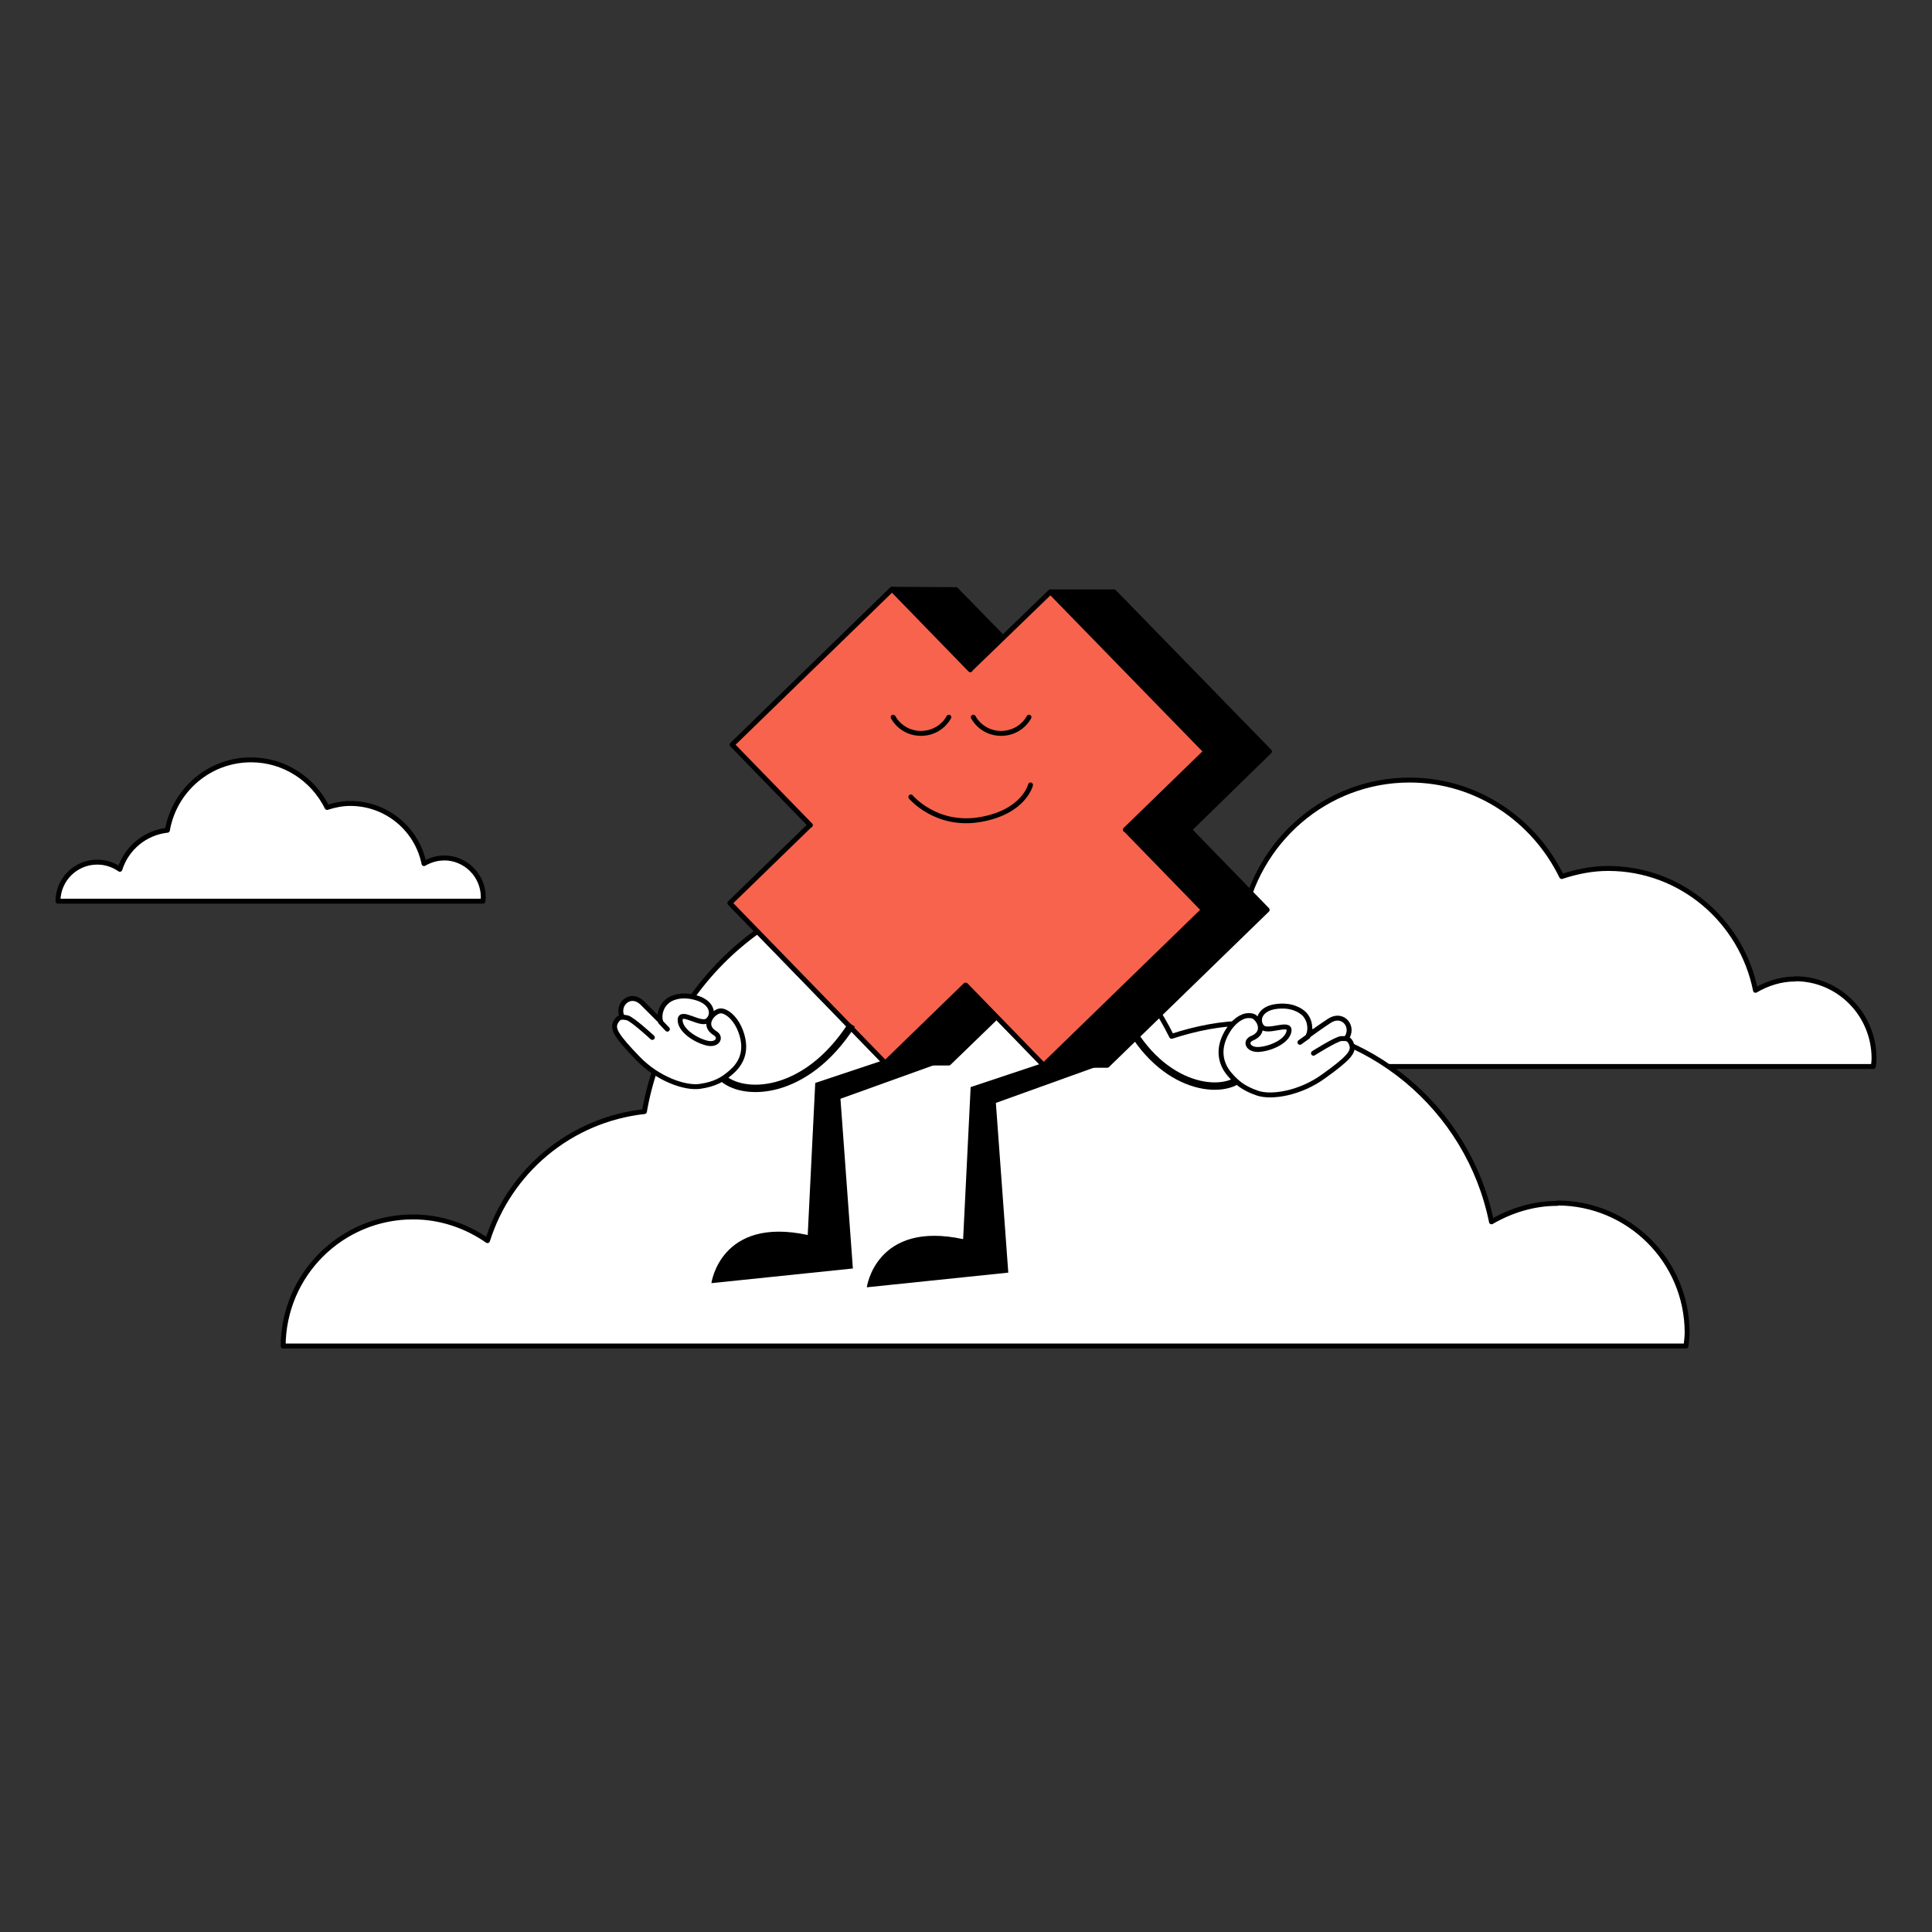 <?xml version="1.0" encoding="utf-8"?>
<svg xmlns="http://www.w3.org/2000/svg" width="196" height="196" viewBox="0 0 196 196" fill="none">
<rect x="0" y="0" width="196" height="196" fill="#333333" stroke="none"/>
<path d="M182.14 99.32C180.66 99.32 179.296 99.765 178.093 100.467C176.682 93.419 170.529 88.104 163.151 88.104C161.485 88.104 159.936 88.432 158.432 88.923C155.61 83.14 149.782 79.136 143.005 79.136C134.493 79.136 127.438 85.388 126.027 93.606C121.447 94.121 117.723 97.329 116.382 101.638C115.087 100.725 113.514 100.163 111.802 100.163C107.407 100.163 103.845 103.745 103.822 108.194H190.051C190.074 107.913 190.12 107.656 190.12 107.375C190.12 102.902 186.535 99.296 182.14 99.296V99.32Z" fill="white" stroke="black" stroke-width="0.5" stroke-linecap="round" stroke-linejoin="round"/>
<path d="M45.039 87.046C44.299 87.046 43.617 87.266 43.015 87.612C42.31 84.134 39.233 81.511 35.544 81.511C34.711 81.511 33.937 81.673 33.185 81.915C31.774 79.061 28.86 77.085 25.471 77.085C21.215 77.085 17.688 80.171 16.982 84.227C14.692 84.481 12.83 86.064 12.16 88.19C11.512 87.74 10.726 87.462 9.87 87.462C7.672 87.462 5.891 89.23 5.88 91.426H48.994C49.006 91.287 49.029 91.16 49.029 91.021C49.029 88.814 47.236 87.035 45.039 87.035V87.046Z" fill="white" stroke="black" stroke-width="0.5" stroke-linecap="round" stroke-linejoin="round"/>
<path d="M157.99 122.083C155.546 122.083 153.294 122.808 151.309 123.953C148.98 112.463 138.825 103.797 126.647 103.797C123.899 103.797 121.341 104.331 118.86 105.133C114.202 95.703 104.582 89.175 93.396 89.175C79.348 89.175 67.704 99.368 65.375 112.768C57.816 113.608 51.67 118.838 49.456 125.862C47.318 124.373 44.722 123.457 41.897 123.457C34.644 123.457 28.765 129.298 28.727 136.551H171.046C171.084 136.093 171.16 135.673 171.16 135.215C171.16 127.924 165.243 122.045 157.99 122.045V122.083Z" fill="white" stroke="black" stroke-width="0.5" stroke-linecap="round" stroke-linejoin="round"/>
<path d="M86.753 83.716H86.791L86.753 83.678L76.636 73.256L90.494 59.78L96.984 59.818L101.756 64.704L106.566 60.047H113.018L128.784 76.234L120.653 84.174L128.555 92.305L112.331 108.072H105.879L101.107 103.147L96.259 107.843H89.807L75.949 93.565L86.753 83.716Z" fill="black" stroke="black" stroke-width="0.5" stroke-linejoin="round"/>
<path d="M82.173 83.716H82.212L82.173 83.678L74.271 75.546L90.496 59.78L98.398 67.911L98.436 67.949V67.911L106.568 60.047L122.334 76.234L114.203 84.136L114.165 84.174H114.203L122.105 92.305L105.881 108.072L97.978 99.941H97.94L89.809 107.843L74.042 91.618L82.173 83.716Z" fill="#F7634D" stroke="black" stroke-width="0.5" stroke-linejoin="round"/>
<path d="M95.877 107.652L85.264 111.469L86.524 128.687L72.17 130.175C72.17 130.175 73.086 123.38 81.943 125.289L82.706 109.866L94.846 105.819L95.877 107.614V107.652Z" fill="black"/>
<path d="M111.643 108.072L101.03 111.89L102.29 129.107L87.936 130.596C87.936 130.596 88.852 123.801 97.709 125.709L98.472 110.286L110.612 106.24L111.643 108.034V108.072Z" fill="black"/>
<path d="M73.162 109.217C75.224 111.317 81.713 111.279 86.409 103.949" stroke="black" stroke-width="0.75" stroke-linejoin="round"/>
<path d="M73.315 102.575C72.973 102.494 72.736 102.663 72.628 102.727C72.055 103.071 71.368 104.102 72.552 104.827C73.239 105.247 72.781 106.087 71.712 105.82C70.49 105.514 68.963 104.484 69.001 103.453C69.04 102.422 71.101 104.102 71.788 103.529C72.475 102.957 72.284 101.773 70.796 101.277C69.307 100.781 68.238 101.162 67.78 101.506C66.94 102.155 66.864 103.109 67.016 103.606C66.558 103.147 65.909 102.498 65.146 101.735C63.962 100.59 62.511 101.888 63.122 103.186C62.855 103.186 62.626 103.376 62.435 103.758C62.13 104.407 62.55 105.133 64.726 107.385C66.711 109.446 69.498 110.439 71.025 110.21C72.552 109.981 73.315 109.523 74.155 108.797C74.995 108.072 75.949 106.812 75.148 104.636C74.728 103.491 73.964 102.727 73.315 102.575Z" fill="white" stroke="black" stroke-width="0.5" stroke-linecap="round" stroke-linejoin="round"/>
<path d="M67.704 104.407C67.704 104.407 67.436 104.14 67.017 103.682" stroke="black" stroke-width="0.5" stroke-linecap="round" stroke-linejoin="round"/>
<path d="M66.176 105.247C66.176 105.247 64.191 103.415 63.657 103.262C63.466 103.224 63.275 103.186 63.122 103.186" stroke="black" stroke-width="0.5" stroke-linecap="round" stroke-linejoin="round"/>
<path d="M125.654 109.523C123.288 111.202 116.874 110.019 113.553 102.002" stroke="black" stroke-width="0.75" stroke-linejoin="round"/>
<path d="M126.723 103.033C126.953 103.033 127.182 103.071 127.334 103.224C127.869 103.644 128.327 104.789 127.029 105.324C126.265 105.629 126.571 106.507 127.678 106.469C128.938 106.392 130.617 105.629 130.77 104.598C130.923 103.567 128.594 104.865 128.021 104.178C127.449 103.491 127.831 102.346 129.396 102.117C130.961 101.888 131.915 102.46 132.335 102.88C133.022 103.644 132.946 104.636 132.717 105.056C133.252 104.675 133.977 104.14 134.855 103.567C136.229 102.651 137.451 104.178 136.573 105.362C136.84 105.438 137.031 105.629 137.145 106.049C137.336 106.736 136.802 107.385 134.244 109.217C131.915 110.897 129.014 111.393 127.563 110.897C126.113 110.401 125.425 109.79 124.738 108.988C124.051 108.187 123.326 106.698 124.471 104.713C125.082 103.644 125.96 103.033 126.647 103.033H126.723Z" fill="white" stroke="black" stroke-width="0.5" stroke-linecap="round" stroke-linejoin="round"/>
<path d="M131.878 105.743C131.878 105.743 132.183 105.514 132.68 105.17" stroke="black" stroke-width="0.5" stroke-linecap="round" stroke-linejoin="round"/>
<path d="M133.251 106.85C133.251 106.85 135.542 105.4 136.076 105.361C136.267 105.361 136.458 105.361 136.61 105.361" stroke="black" stroke-width="0.5" stroke-linecap="round" stroke-linejoin="round"/>
<path d="M90.609 72.759C91.144 73.714 92.175 74.401 93.434 74.401C94.694 74.401 95.725 73.714 96.259 72.759" stroke="black" stroke-width="0.5" stroke-linecap="round" stroke-linejoin="round"/>
<path d="M98.739 72.759C99.274 73.714 100.304 74.401 101.564 74.401C102.824 74.401 103.855 73.714 104.389 72.759" stroke="black" stroke-width="0.5" stroke-linecap="round" stroke-linejoin="round"/>
<path d="M104.544 79.631C104.544 79.631 103.895 82.38 99.429 83.144C94.962 83.907 92.404 80.853 92.404 80.853" stroke="black" stroke-width="0.5" stroke-linecap="round" stroke-linejoin="round"/>
</svg>